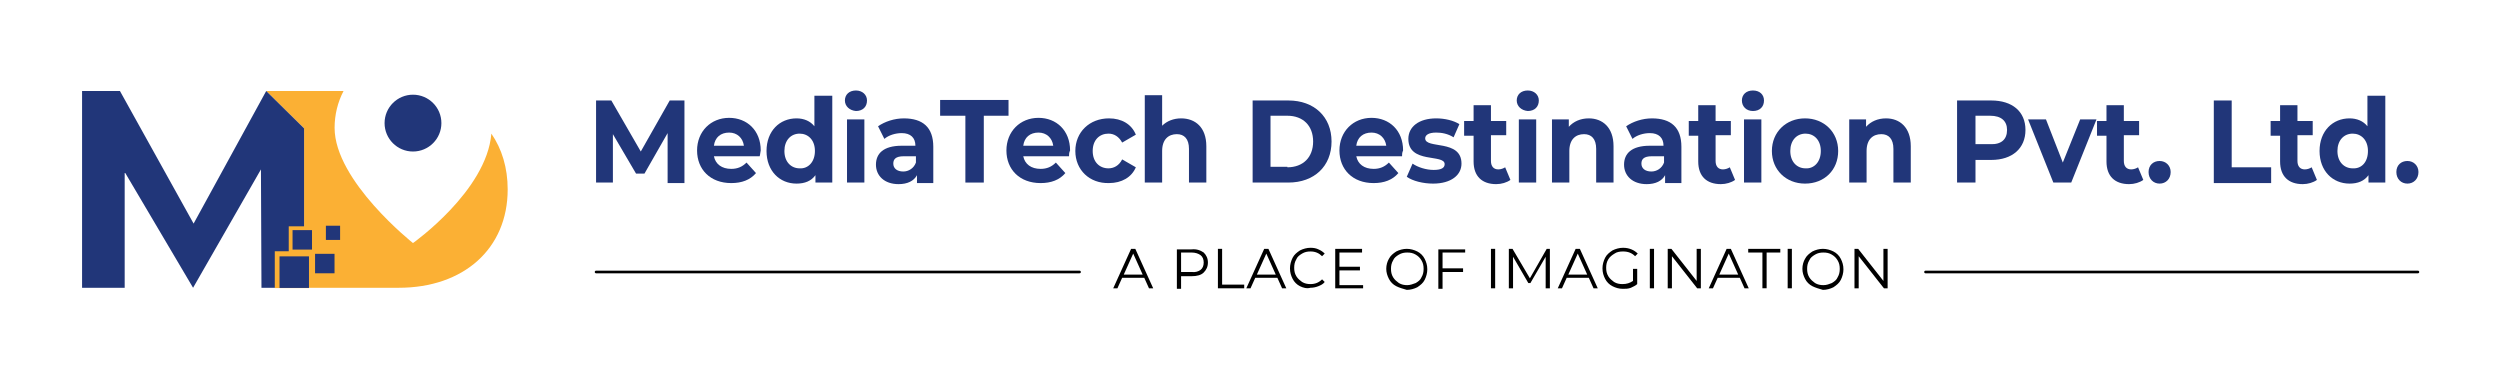 <?xml version="1.0" encoding="utf-8"?>
<!-- Generator: Adobe Illustrator 26.5.0, SVG Export Plug-In . SVG Version: 6.00 Build 0)  -->
<svg version="1.1" id="Front" xmlns="http://www.w3.org/2000/svg" xmlns:xlink="http://www.w3.org/1999/xlink" x="0px" y="0px"
	 viewBox="0 0 475.2 72" style="enable-background:new 0 0 475.2 72;" xml:space="preserve">
<style type="text/css">
	.st0{fill:#FFFFFF;}
	.st1{fill:#FBB034;}
	.st2{fill:#213679;}
	.st3{fill:none;stroke:#000000;stroke-width:0.5;stroke-linecap:round;stroke-miterlimit:10;}
</style>
<g>
	<g>
		<rect class="st0" width="475.2" height="72"/>
	</g>
	<g>
		<g>
			<path class="st1" d="M93.4,25.4c-0.9,10.9-14.9,20.8-14.9,20.8S63.6,34.4,63.6,24.3c0-2.5,0.6-4.9,1.7-7H50.6l7.2,7.1v30.3h18
				c12.3,0,20.7-7.4,20.7-18.7C96.5,31.9,95.4,28.3,93.4,25.4z"/>
			<circle class="st2" cx="78.5" cy="23.4" r="5.4"/>
			<polygon class="st2" points="50.6,17.3 36.8,42.5 22.8,17.3 15.6,17.3 15.6,24.4 15.6,54.7 23.7,54.7 23.7,32.7 36.7,54.7 
				49.6,32.2 49.7,54.7 57.8,54.7 57.8,24.4 			"/>
			
				<rect x="60" y="48.3" transform="matrix(-1 -4.504098e-11 4.504098e-11 -1 123.587 100.246)" class="st2" width="3.7" height="3.7"/>
			
				<rect x="62" y="42.9" transform="matrix(-1 -4.528035e-11 4.528035e-11 -1 126.646 88.505)" class="st2" width="2.7" height="2.7"/>
			<rect x="54.8" y="43" transform="matrix(-1 -4.554813e-11 4.554813e-11 -1 114.683 91.018)" class="st1" width="5" height="5"/>
			
				<rect x="55.6" y="43.8" transform="matrix(-1 -4.504098e-11 4.504098e-11 -1 114.907 91.242)" class="st2" width="3.7" height="3.7"/>
			
				<rect x="52.2" y="47.7" transform="matrix(-1 -4.448720e-11 4.448720e-11 -1 110.931 102.46)" class="st1" width="6.5" height="7"/>
			
				<rect x="53.1" y="48.7" transform="matrix(-1 -4.480561e-11 4.480561e-11 -1 111.83 103.43)" class="st2" width="5.6" height="6"/>
		</g>
		<g>
			<line class="st3" x1="366" y1="51.7" x2="459.6" y2="51.7"/>
			<line class="st3" x1="113.3" y1="51.7" x2="205.2" y2="51.7"/>
			<g>
				<g>
					<path d="M217.5,52.8h-4.2l-0.9,2h-0.8l3.4-7.5h0.8l3.4,7.5h-0.8L217.5,52.8z M217.2,52.2l-1.8-4l-1.8,4H217.2z"/>
					<path d="M228.8,48c0.5,0.5,0.8,1.1,0.8,1.9c0,0.8-0.3,1.4-0.8,1.9c-0.5,0.5-1.3,0.7-2.3,0.7h-2v2.4h-0.8v-7.5h2.8
						C227.5,47.3,228.2,47.6,228.8,48z M228.2,51.3c0.4-0.3,0.6-0.8,0.6-1.4c0-0.6-0.2-1.1-0.6-1.4c-0.4-0.3-1-0.5-1.7-0.5h-2v3.7h2
						C227.2,51.8,227.8,51.6,228.2,51.3z"/>
					<path d="M231.5,47.3h0.8v6.8h4.2v0.7h-5V47.3z"/>
					<path d="M242.8,52.8h-4.2l-0.9,2h-0.8l3.4-7.5h0.8l3.4,7.5h-0.8L242.8,52.8z M242.5,52.2l-1.8-4l-1.8,4H242.5z"/>
					<path d="M247.1,54.4c-0.6-0.3-1.1-0.8-1.4-1.4c-0.3-0.6-0.5-1.2-0.5-2c0-0.7,0.2-1.4,0.5-2c0.3-0.6,0.8-1,1.4-1.4
						c0.6-0.3,1.3-0.5,2-0.5c0.6,0,1.1,0.1,1.5,0.3c0.5,0.2,0.9,0.5,1.2,0.8l-0.5,0.5c-0.6-0.6-1.3-0.9-2.2-0.9
						c-0.6,0-1.1,0.1-1.6,0.4c-0.5,0.3-0.9,0.6-1.1,1.1c-0.3,0.5-0.4,1-0.4,1.6c0,0.6,0.1,1.1,0.4,1.6c0.3,0.5,0.7,0.8,1.1,1.1
						c0.5,0.3,1,0.4,1.6,0.4c0.9,0,1.6-0.3,2.2-0.9l0.5,0.5c-0.3,0.4-0.7,0.6-1.2,0.8c-0.5,0.2-1,0.3-1.5,0.3
						C248.4,54.9,247.7,54.7,247.1,54.4z"/>
					<path d="M259.1,54.1v0.7h-5.3v-7.5h5.1V48h-4.3v2.7h3.9v0.7h-3.9v2.8H259.1z"/>
					<path d="M265.4,54.4c-0.6-0.3-1.1-0.8-1.4-1.4c-0.3-0.6-0.5-1.2-0.5-1.9c0-0.7,0.2-1.4,0.5-1.9c0.3-0.6,0.8-1,1.4-1.4
						c0.6-0.3,1.3-0.5,2-0.5c0.7,0,1.4,0.2,2,0.5c0.6,0.3,1.1,0.8,1.4,1.4c0.3,0.6,0.5,1.2,0.5,2c0,0.7-0.2,1.4-0.5,2
						c-0.3,0.6-0.8,1-1.4,1.4c-0.6,0.3-1.3,0.5-2,0.5C266.7,54.9,266,54.7,265.4,54.4z M269.1,53.8c0.5-0.3,0.9-0.6,1.1-1.1
						c0.3-0.5,0.4-1,0.4-1.6c0-0.6-0.1-1.1-0.4-1.6c-0.3-0.5-0.6-0.8-1.1-1.1c-0.5-0.3-1-0.4-1.6-0.4c-0.6,0-1.1,0.1-1.6,0.4
						c-0.5,0.3-0.9,0.6-1.1,1.1c-0.3,0.5-0.4,1-0.4,1.6c0,0.6,0.1,1.1,0.4,1.6c0.3,0.5,0.7,0.8,1.1,1.1c0.5,0.3,1,0.4,1.6,0.4
						C268,54.2,268.6,54,269.1,53.8z"/>
					<path d="M274.2,48V51h3.9v0.7h-3.9v3.2h-0.8v-7.5h5.1V48H274.2z"/>
					<path d="M283.4,47.3h0.8v7.5h-0.8V47.3z"/>
					<path d="M294.6,47.3v7.5h-0.8v-6l-2.9,5h-0.4l-2.9-5v6h-0.8v-7.5h0.7l3.3,5.6l3.2-5.6H294.6z"/>
					<path d="M302,52.8h-4.2l-0.9,2h-0.8l3.4-7.5h0.8l3.4,7.5h-0.8L302,52.8z M301.7,52.2l-1.8-4l-1.8,4H301.7z"/>
					<path d="M310.4,51.1h0.8v2.9c-0.3,0.3-0.8,0.5-1.2,0.7c-0.5,0.2-1,0.2-1.5,0.2c-0.8,0-1.4-0.2-2-0.5c-0.6-0.3-1.1-0.8-1.4-1.4
						c-0.3-0.6-0.5-1.2-0.5-2c0-0.7,0.2-1.4,0.5-2c0.3-0.6,0.8-1,1.4-1.4c0.6-0.3,1.3-0.5,2-0.5c0.6,0,1.1,0.1,1.6,0.3
						c0.5,0.2,0.9,0.5,1.2,0.8l-0.5,0.5c-0.6-0.6-1.3-0.9-2.3-0.9c-0.6,0-1.2,0.1-1.6,0.4c-0.5,0.3-0.9,0.6-1.2,1.1
						c-0.3,0.5-0.4,1-0.4,1.6c0,0.6,0.1,1.1,0.4,1.6c0.3,0.5,0.7,0.8,1.1,1.1c0.5,0.3,1,0.4,1.6,0.4c0.8,0,1.4-0.2,2-0.6V51.1z"/>
					<path d="M313.6,47.3h0.8v7.5h-0.8V47.3z"/>
					<path d="M323.3,47.3v7.5h-0.7l-4.8-6.1v6.1H317v-7.5h0.7l4.8,6.1v-6.1H323.3z"/>
					<path d="M330.7,52.8h-4.2l-0.9,2h-0.8l3.4-7.5h0.8l3.4,7.5h-0.8L330.7,52.8z M330.4,52.2l-1.8-4l-1.8,4H330.4z"/>
					<path d="M334.9,48h-2.6v-0.7h6.1V48h-2.6v6.8h-0.8V48z"/>
					<path d="M339.8,47.3h0.8v7.5h-0.8V47.3z"/>
					<path d="M344.5,54.4c-0.6-0.3-1.1-0.8-1.4-1.4c-0.3-0.6-0.5-1.2-0.5-1.9c0-0.7,0.2-1.4,0.5-1.9c0.3-0.6,0.8-1,1.4-1.4
						c0.6-0.3,1.3-0.5,2-0.5c0.7,0,1.4,0.2,2,0.5c0.6,0.3,1.1,0.8,1.4,1.4c0.3,0.6,0.5,1.2,0.5,2c0,0.7-0.2,1.4-0.5,2
						c-0.3,0.6-0.8,1-1.4,1.4c-0.6,0.3-1.3,0.5-2,0.5C345.8,54.9,345.1,54.7,344.5,54.4z M348.2,53.8c0.5-0.3,0.9-0.6,1.1-1.1
						c0.3-0.5,0.4-1,0.4-1.6c0-0.6-0.1-1.1-0.4-1.6c-0.3-0.5-0.6-0.8-1.1-1.1c-0.5-0.3-1-0.4-1.6-0.4c-0.6,0-1.1,0.1-1.6,0.4
						c-0.5,0.3-0.9,0.6-1.1,1.1c-0.3,0.5-0.4,1-0.4,1.6c0,0.6,0.1,1.1,0.4,1.6c0.3,0.5,0.7,0.8,1.1,1.1c0.5,0.3,1,0.4,1.6,0.4
						C347.2,54.2,347.7,54,348.2,53.8z"/>
					<path d="M358.8,47.3v7.5h-0.7l-4.8-6.1v6.1h-0.8v-7.5h0.7l4.8,6.1v-6.1H358.8z"/>
				</g>
			</g>
			<g>
				<path class="st2" d="M126.9,34.7l0-9.4l-4.4,7.7h-1.6l-4.4-7.5v9.2h-3.2V19.1h2.9l5.6,9.7l5.5-9.7h2.8l0,15.7H126.9z"/>
				<path class="st2" d="M144.4,29.7h-8.7c0.3,1.5,1.5,2.4,3.3,2.4c1.2,0,2.1-0.4,2.9-1.2l1.8,2c-1.1,1.3-2.7,1.9-4.7,1.9
					c-4,0-6.5-2.6-6.5-6.2c0-3.6,2.6-6.2,6.1-6.2c3.4,0,6,2.4,6,6.2C144.5,29,144.5,29.4,144.4,29.7z M135.7,27.7h5.7
					c-0.2-1.5-1.3-2.5-2.8-2.5C137,25.2,135.9,26.1,135.7,27.7z"/>
				<path class="st2" d="M158.2,18.1v16.6H155v-1.4c-0.8,1.1-2,1.6-3.6,1.6c-3.2,0-5.7-2.4-5.7-6.2c0-3.8,2.5-6.2,5.7-6.2
					c1.4,0,2.6,0.5,3.4,1.5v-5.8H158.2z M154.9,28.7c0-2.1-1.3-3.3-2.9-3.3c-1.7,0-2.9,1.3-2.9,3.3c0,2.1,1.3,3.3,2.9,3.3
					C153.6,32.1,154.9,30.8,154.9,28.7z"/>
				<path class="st2" d="M160.6,19.1c0-1.1,0.8-1.9,2.1-1.9c1.2,0,2.1,0.8,2.1,1.9c0,1.2-0.8,2-2.1,2
					C161.5,21,160.6,20.2,160.6,19.1z M161,22.7h3.3v12H161V22.7z"/>
				<path class="st2" d="M177.4,27.9v6.9h-3.1v-1.5c-0.6,1.1-1.8,1.7-3.5,1.7c-2.7,0-4.3-1.6-4.3-3.7c0-2.1,1.4-3.6,4.9-3.6h2.6
					c0-1.5-0.9-2.4-2.6-2.4c-1.2,0-2.5,0.4-3.3,1.1l-1.2-2.4c1.3-0.9,3.1-1.5,4.9-1.5C175.4,22.5,177.4,24.2,177.4,27.9z
					 M174.1,30.9v-1.2h-2.3c-1.6,0-2,0.6-2,1.4c0,0.9,0.7,1.5,1.9,1.5C172.7,32.6,173.7,32,174.1,30.9z"/>
				<path class="st2" d="M183.5,22h-4.8v-3h13v3H187v12.7h-3.5V22z"/>
				<path class="st2" d="M203.2,29.7h-8.7c0.3,1.5,1.5,2.4,3.3,2.4c1.2,0,2.1-0.4,2.9-1.2l1.8,2c-1.1,1.3-2.7,1.9-4.7,1.9
					c-4,0-6.5-2.6-6.5-6.2c0-3.6,2.6-6.2,6.1-6.2c3.4,0,6,2.4,6,6.2C203.2,29,203.2,29.4,203.2,29.7z M194.5,27.7h5.7
					c-0.2-1.5-1.3-2.5-2.8-2.5C195.8,25.2,194.7,26.1,194.5,27.7z"/>
				<path class="st2" d="M204.4,28.7c0-3.6,2.7-6.2,6.4-6.2c2.4,0,4.3,1.1,5.1,3.1l-2.6,1.5c-0.6-1.1-1.5-1.7-2.6-1.7
					c-1.7,0-3,1.2-3,3.3c0,2.1,1.3,3.3,3,3.3c1,0,2-0.5,2.6-1.7l2.6,1.5c-0.8,1.9-2.7,3-5.1,3C207.1,34.9,204.4,32.3,204.4,28.7z"/>
				<path class="st2" d="M229.3,27.8v6.9H226v-6.4c0-1.9-0.9-2.8-2.3-2.8c-1.6,0-2.8,1-2.8,3.2v6h-3.3V18.1h3.3v5.8
					c0.9-0.9,2.2-1.4,3.6-1.4C227.2,22.5,229.3,24.2,229.3,27.8z"/>
				<path class="st2" d="M238.1,19.1h6.8c4.9,0,8.2,3.1,8.2,7.8c0,4.7-3.3,7.8-8.2,7.8h-6.8V19.1z M244.7,31.8c3,0,4.9-1.9,4.9-4.9
					c0-3-1.9-4.9-4.9-4.9h-3.2v9.7H244.7z"/>
				<path class="st2" d="M266.5,29.7h-8.7c0.3,1.5,1.5,2.4,3.3,2.4c1.2,0,2.1-0.4,2.9-1.2l1.8,2c-1.1,1.3-2.7,1.9-4.7,1.9
					c-4,0-6.5-2.6-6.5-6.2c0-3.6,2.6-6.2,6.1-6.2c3.4,0,6,2.4,6,6.2C266.5,29,266.5,29.4,266.5,29.7z M257.8,27.7h5.7
					c-0.2-1.5-1.3-2.5-2.8-2.5C259.1,25.2,258,26.1,257.8,27.7z"/>
				<path class="st2" d="M267.4,33.6l1.1-2.5c1,0.7,2.6,1.2,4,1.2c1.5,0,2.1-0.4,2.1-1.1c0-2-6.9,0-6.9-4.8c0-2.3,2-3.9,5.3-3.9
					c1.6,0,3.3,0.4,4.4,1.1l-1.1,2.5c-1.1-0.7-2.3-0.9-3.3-0.9c-1.5,0-2.1,0.5-2.1,1.1c0,2.1,6.9,0.1,6.9,4.8c0,2.2-2,3.8-5.4,3.8
					C270.5,34.9,268.5,34.4,267.4,33.6z"/>
				<path class="st2" d="M287.1,34.2c-0.7,0.5-1.7,0.8-2.7,0.8c-2.7,0-4.3-1.5-4.3-4.3v-4.9h-1.8V23h1.8V20h3.3V23h2.9v2.7h-2.9v4.9
					c0,1,0.5,1.6,1.4,1.6c0.5,0,1-0.2,1.3-0.4L287.1,34.2z"/>
				<path class="st2" d="M288.3,19.1c0-1.1,0.8-1.9,2.1-1.9c1.2,0,2.1,0.8,2.1,1.9c0,1.2-0.8,2-2.1,2
					C289.2,21,288.3,20.2,288.3,19.1z M288.7,22.7h3.3v12h-3.3V22.7z"/>
				<path class="st2" d="M306.7,27.8v6.9h-3.3v-6.4c0-1.9-0.9-2.8-2.3-2.8c-1.6,0-2.8,1-2.8,3.2v6h-3.3v-12h3.2v1.4
					c0.9-1,2.2-1.6,3.8-1.6C304.6,22.5,306.7,24.2,306.7,27.8z"/>
				<path class="st2" d="M319.6,27.9v6.9h-3.1v-1.5c-0.6,1.1-1.8,1.7-3.5,1.7c-2.7,0-4.3-1.6-4.3-3.7c0-2.1,1.4-3.6,4.9-3.6h2.6
					c0-1.5-0.9-2.4-2.6-2.4c-1.2,0-2.5,0.4-3.3,1.1l-1.2-2.4c1.3-0.9,3.1-1.5,4.9-1.5C317.6,22.5,319.6,24.2,319.6,27.9z
					 M316.3,30.9v-1.2H314c-1.6,0-2,0.6-2,1.4c0,0.9,0.7,1.5,1.9,1.5C314.9,32.6,315.9,32,316.3,30.9z"/>
				<path class="st2" d="M329.8,34.2c-0.7,0.5-1.7,0.8-2.7,0.8c-2.7,0-4.3-1.5-4.3-4.3v-4.9h-1.8V23h1.8V20h3.3V23h2.9v2.7h-2.9v4.9
					c0,1,0.5,1.6,1.4,1.6c0.5,0,1-0.2,1.3-0.4L329.8,34.2z"/>
				<path class="st2" d="M331.1,19.1c0-1.1,0.8-1.9,2.1-1.9s2.1,0.8,2.1,1.9c0,1.2-0.8,2-2.1,2S331.1,20.2,331.1,19.1z M331.5,22.7
					h3.3v12h-3.3V22.7z"/>
				<path class="st2" d="M336.8,28.7c0-3.6,2.7-6.2,6.3-6.2c3.6,0,6.3,2.6,6.3,6.2c0,3.6-2.6,6.2-6.3,6.2
					C339.5,34.9,336.8,32.3,336.8,28.7z M346.1,28.7c0-2.1-1.3-3.3-2.9-3.3c-1.7,0-2.9,1.3-2.9,3.3c0,2.1,1.3,3.3,2.9,3.3
					C344.8,32.1,346.1,30.8,346.1,28.7z"/>
				<path class="st2" d="M363.2,27.8v6.9h-3.3v-6.4c0-1.9-0.9-2.8-2.3-2.8c-1.6,0-2.8,1-2.8,3.2v6h-3.3v-12h3.2v1.4
					c0.9-1,2.2-1.6,3.8-1.6C361.1,22.5,363.2,24.2,363.2,27.8z"/>
				<path class="st2" d="M385,24.7c0,3.5-2.5,5.7-6.5,5.7h-3v4.3H372V19.1h6.5C382.5,19.1,385,21.2,385,24.7z M381.5,24.7
					c0-1.7-1.1-2.7-3.2-2.7h-2.8v5.4h2.8C380.4,27.5,381.5,26.5,381.5,24.7z"/>
				<path class="st2" d="M398.5,22.7l-4.8,12h-3.4l-4.8-12h3.4l3.2,8.2l3.3-8.2H398.5z"/>
				<path class="st2" d="M407.4,34.2c-0.7,0.5-1.7,0.8-2.7,0.8c-2.7,0-4.3-1.5-4.3-4.3v-4.9h-1.8V23h1.8V20h3.3V23h2.9v2.7h-2.9v4.9
					c0,1,0.5,1.6,1.4,1.6c0.5,0,1-0.2,1.3-0.4L407.4,34.2z"/>
				<path class="st2" d="M408.4,32.7c0-1.3,0.9-2.1,2.1-2.1s2.1,0.9,2.1,2.1c0,1.3-0.9,2.2-2.1,2.2S408.4,34,408.4,32.7z"/>
				<path class="st2" d="M420.7,19.1h3.5v12.7h7.5v3h-10.9V19.1z"/>
				<path class="st2" d="M440.4,34.2c-0.7,0.5-1.7,0.8-2.7,0.8c-2.7,0-4.3-1.5-4.3-4.3v-4.9h-1.8V23h1.8V20h3.3V23h2.9v2.7h-2.9v4.9
					c0,1,0.5,1.6,1.4,1.6c0.5,0,1-0.2,1.3-0.4L440.4,34.2z"/>
				<path class="st2" d="M453.4,18.1v16.6h-3.2v-1.4c-0.8,1.1-2,1.6-3.6,1.6c-3.2,0-5.7-2.4-5.7-6.2c0-3.8,2.5-6.2,5.7-6.2
					c1.4,0,2.6,0.5,3.4,1.5v-5.8H453.4z M450.1,28.7c0-2.1-1.3-3.3-2.9-3.3c-1.7,0-2.9,1.3-2.9,3.3c0,2.1,1.3,3.3,2.9,3.3
					C448.9,32.1,450.1,30.8,450.1,28.7z"/>
				<path class="st2" d="M455.5,32.7c0-1.3,0.9-2.1,2.1-2.1s2.1,0.9,2.1,2.1c0,1.3-0.9,2.2-2.1,2.2S455.5,34,455.5,32.7z"/>
			</g>
		</g>
	</g>
</g>
</svg>

